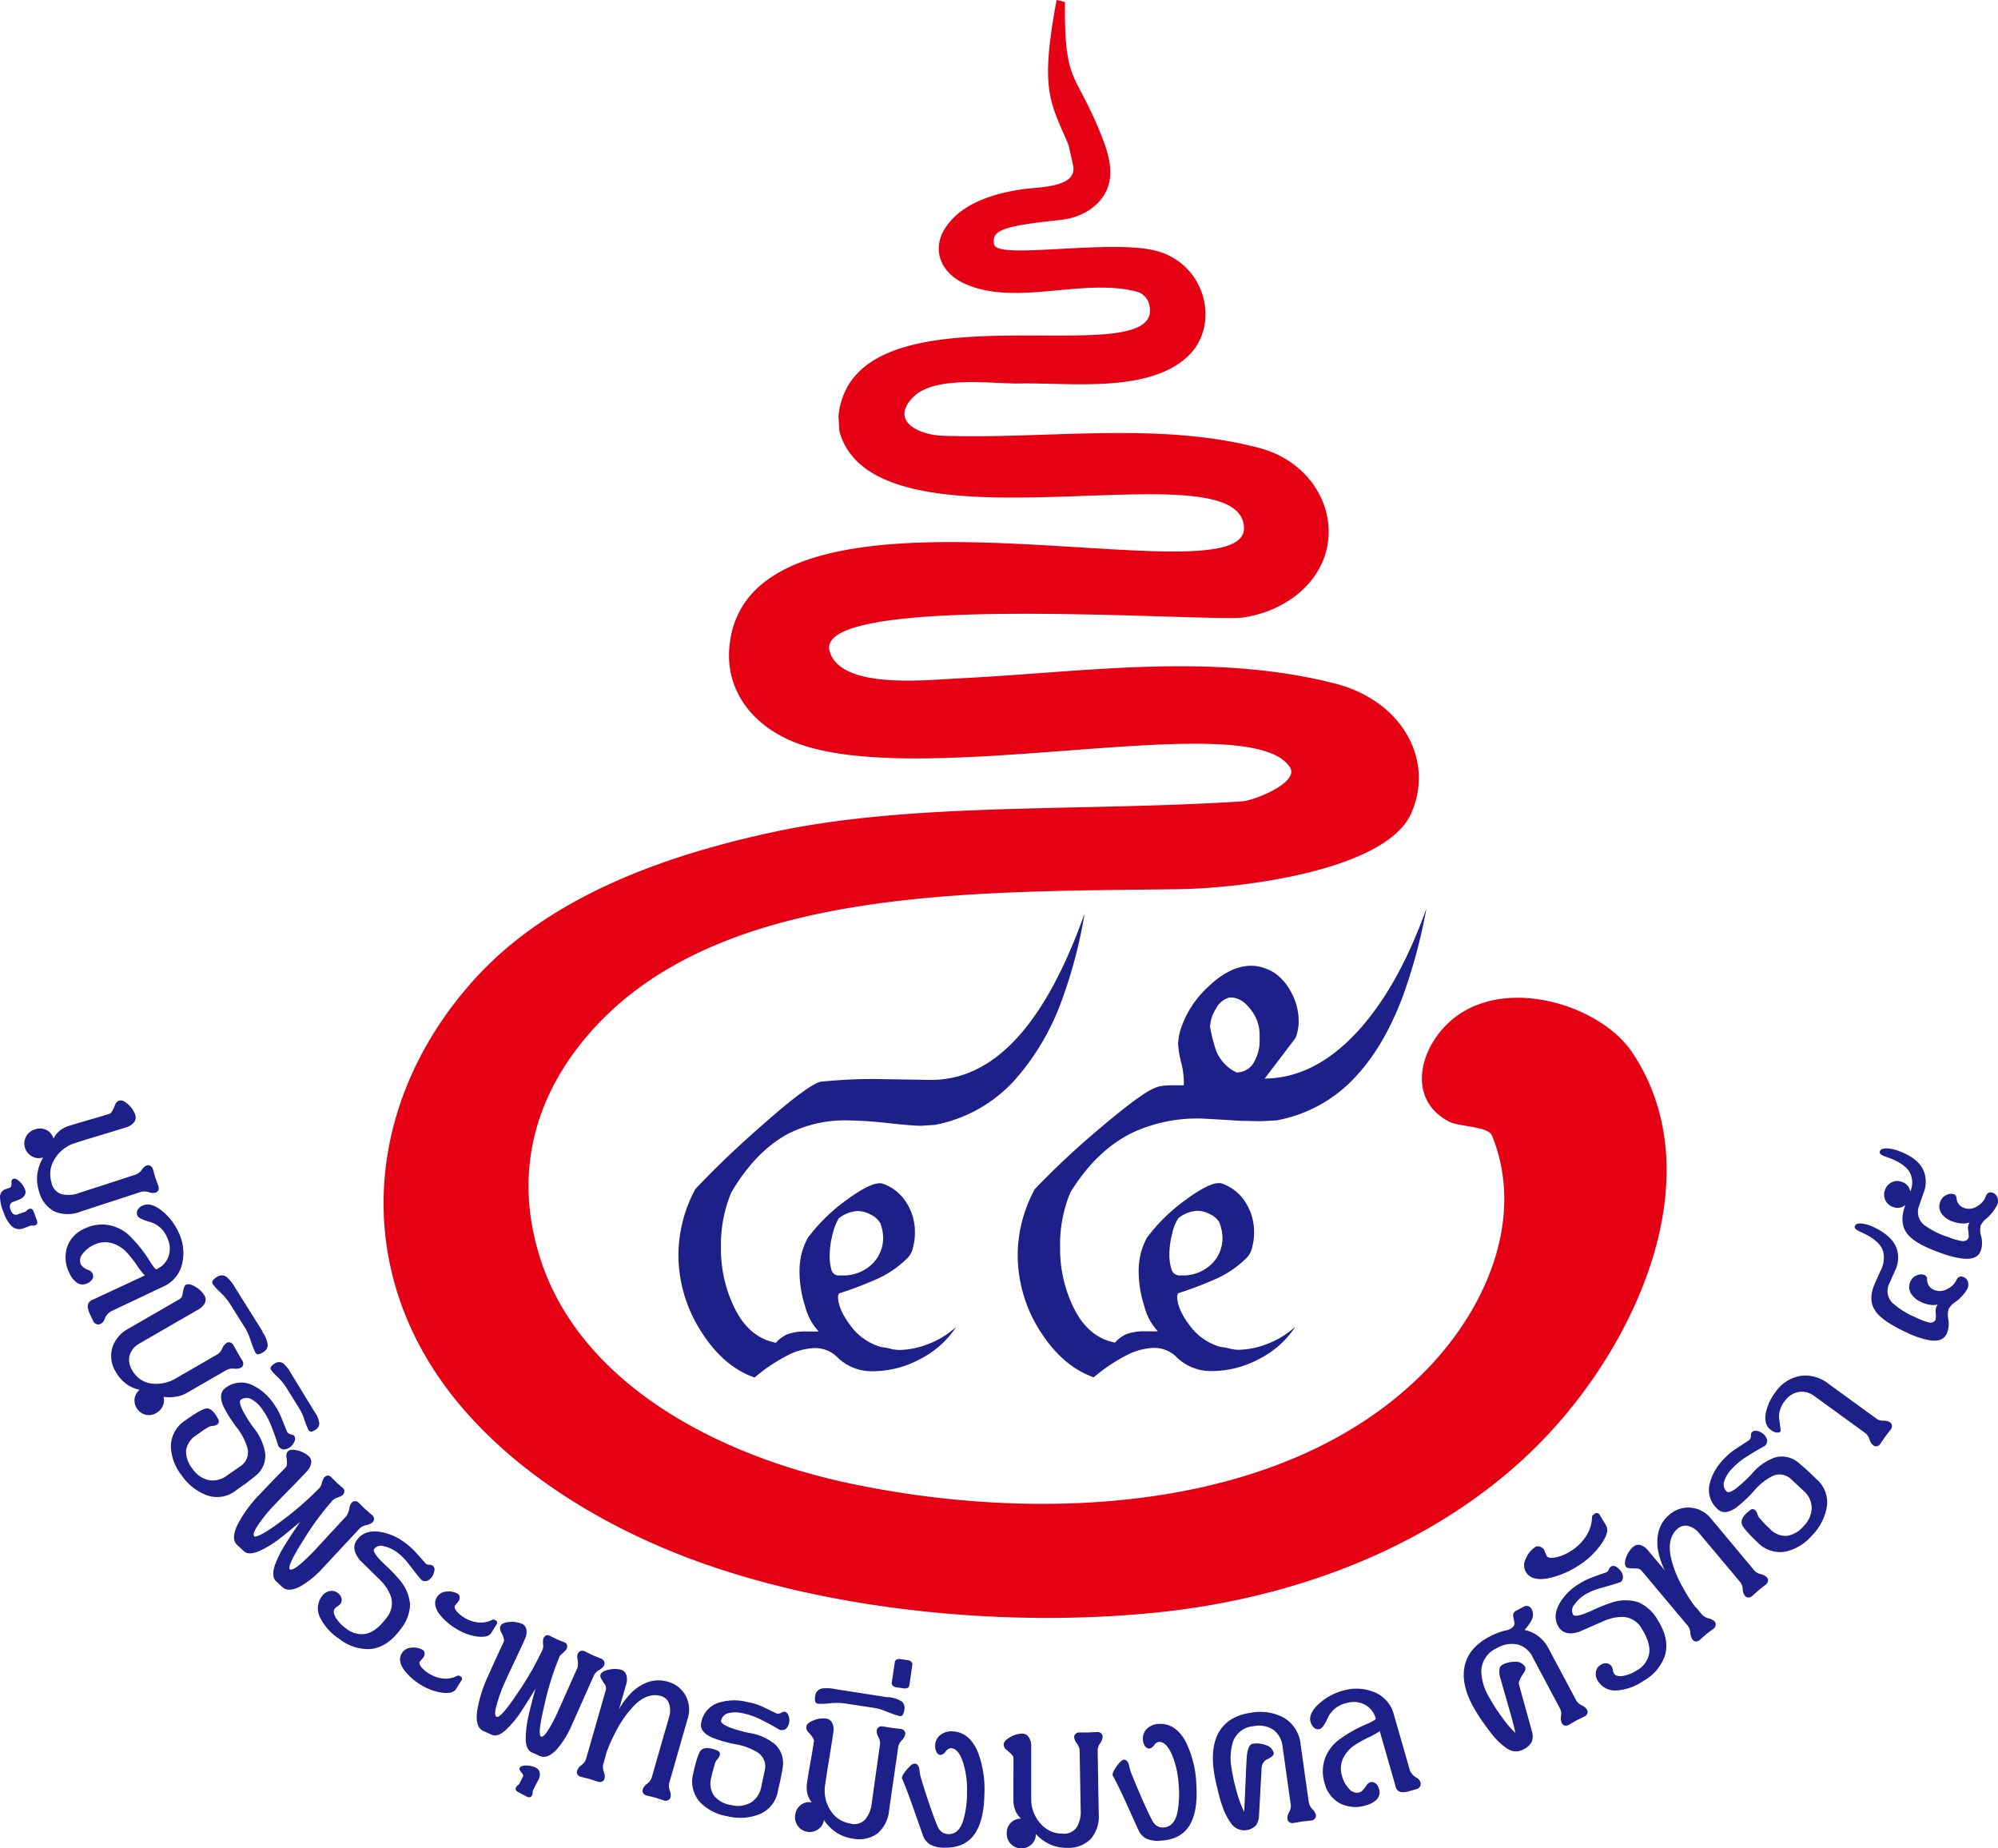 <svg xmlns="http://www.w3.org/2000/svg" viewBox="0 0 440.25 407.22"><defs><style>.cls-1{fill:#e60013;}.cls-1,.cls-2{fill-rule:evenodd;}.cls-2{fill:#1d2088;}</style></defs><title>logo</title><g id="Layer_2" data-name="Layer 2"><g id="Layer_2-2" data-name="Layer 2"><path class="cls-1" d="M359.65,231.86c18,26.9,1.14,64.8-21.28,87-21,20.78-51.19,33.07-83.32,36.38-32.81,3.38-71.47-.28-101.82-11.4-25.09-9.19-48.09-24.91-59.89-45.77-15.41-27.24-10.13-59.35,11.94-83.12,16-17.19,40.28-26.34,65.37-31.69,30.68-6.55,67.36-4.42,103-6.7,2.73-.17,12.71-4.18,10.59-7.5-8.87-13.94-83.2,5.9-110.09-5.92-9.14-4-14.16-11.67-13.46-20.33,3.52-43.65,114.2-9.35,113.42-26.62-.83-18.47-81.49,7.66-89.17-21.27l-.19-3.19c3.1-31.14,73.27-8,68.41-24.88a3.85,3.85,0,0,0-2.64-2.58c-11.84-3.15-26.7,3.35-38-1.79-5.31-2.41-7.15-7.52-4.39-12,3.37-5.47,10.42-7.84,17.31-8.8,3.82-.53,12.1-.37,11-5.32l-1-4.44C231.38,22.35,229.09,20,232.82,0l1.84.45c-.16,18.2,2.21,15,7.84,28.93,1.66,4.12,3.29,8.9,1.07,13.08-1.78,3.36-5.62,5.57-9.95,6-12.74,1.35-15.22,2.28-14.57,5.41.71,3.45,26-1.35,36,1.47C266,58.45,269,72.11,261.42,78.8c-8.83,7.84-25.75,5.47-36.82,5.69-5.9.11-18.7-1.91-23.49,3.11-5.08,5.31,1.57,8.23,6.55,8.4,23.08.8,47.42-3.22,69.84,2.7,11,2.92,16.94,12.9,14.85,22.18-1.74,7.73-9,13.71-18.31,15.15-7.33,1.13-95.11-5.76-91.23,7.48,2.46,8.41,21.07,6.31,28.63,5.94,27.72-1.37,55.2-5.8,82.6,1.11,14.9,3.75,22.11,16.89,16.92,28.62-5.52,12.46-36.75,16.52-51.24,16.72-46.92.64-103.15-.66-131,33.13-12.12,14.69-15.19,31.58-9.49,48.8,8.73,26.38,37.65,42.58,68.07,49,43.27,9.12,96.48,6,126.7-24.72,13.9-14.12,22-34.14,14.75-51.94-.87-2.13-7.82-1.88-9.81-3.26-7.59-4.18-6.8-13-1.8-19.35C328,213.7,352.06,220.53,359.65,231.86Z"/><path class="cls-2" d="M206,247.83l-3.08.2q-1.75,0-7.44-.61a86.59,86.59,0,0,0-8.92-.58,27.47,27.47,0,0,0-13,3q-7.18,3.92-12.45,12.94a29.91,29.91,0,0,0-2.25,12.06,29.4,29.4,0,0,0,3.22,13.79c2.14,4.08,5.1,6.49,8.89,7.2a7.35,7.35,0,0,1,2.59-1.9,12.12,12.12,0,0,1,4.25-.58h2.59a12.83,12.83,0,0,1-3-5.57,25.21,25.21,0,0,1-1.23-7.47,15.93,15.93,0,0,1,.48-4.18,14.87,14.87,0,0,1,1.34-3.4,39.13,39.13,0,0,1,8.69-8.46q4.91-3.57,7.09-3.57h.48a10,10,0,0,1,5.61,4.48,11.94,11.94,0,0,1,1.74,6.35,12.38,12.38,0,0,1-.43,3.33,4.48,4.48,0,0,1-1.25,2.34,22.56,22.56,0,0,1-6.92,4.69,85,85,0,0,1-8.18,3.09l-.17.58c0,1.94.91,4,2.68,6.38a12.59,12.59,0,0,0,6.92,4.86,10.12,10.12,0,0,1,1.77.31,9.68,9.68,0,0,0,2,.31,18.11,18.11,0,0,0,6.38-1.26,19.32,19.32,0,0,0,6.3-3.84,20.62,20.62,0,0,1-8,7.13,22,22,0,0,1-10.14,2.65,10.81,10.81,0,0,1-7.86-2.89,7,7,0,0,0-5.24-2.21,13.94,13.94,0,0,0-5.9,1.6,37.13,37.13,0,0,0-7.29,4.89q-6.92-2.39-11.85-10.26a31.21,31.21,0,0,1-4.93-16.81A30.78,30.78,0,0,1,153.2,262c3.9-4.18,8.72-8.83,14.53-13.92q10-8.86,13-9.75a114.18,114.18,0,0,1,11.77-.61l12.68.2q10.77,0,19.46-9.85,8.08-9.17,14.36-26.86a106.3,106.3,0,0,1-5,19.09,54.37,54.37,0,0,1-10.29,17.52A31.71,31.71,0,0,1,206,247.83Zm-12.08,21.6a4.6,4.6,0,0,0-2-1.8,6.21,6.21,0,0,0-3-.82,7.44,7.44,0,0,0-4.1,1.6,12.24,12.24,0,0,0-1.34,3.43,19,19,0,0,0-.66,4.55,10.86,10.86,0,0,0,.43,3.53A1.65,1.65,0,0,0,185,281h1.25a9.1,9.1,0,0,0,6.18-2.78,8,8,0,0,0,2.17-5.57,9.77,9.77,0,0,0-.66-3.26Zm84.71-31.75,6.84-9a9.74,9.74,0,0,0,.68-3.87,13.06,13.06,0,0,0-1.54-6,12,12,0,0,0-3.65-4.38,10.2,10.2,0,0,0-2.59-1.22,8.55,8.55,0,0,0-2.65-.44c-3.13,0-6.3,1.56-9.52,4.65a22,22,0,0,0-5.93,9,12.4,12.4,0,0,0-.68,3.5,21.22,21.22,0,0,0,.63,4,18.73,18.73,0,0,1,.63,4v1.19H258a18.17,18.17,0,0,0-2,.14,5.92,5.92,0,0,0-1.62.48c-2,.78-6.13,3.84-12.37,9.14A177.88,177.88,0,0,0,228,262a30.79,30.79,0,0,0-3.76,14.43,31.2,31.2,0,0,0,4.93,16.81Q234.08,301,241,303.45a37.13,37.13,0,0,1,7.29-4.89,13.93,13.93,0,0,1,5.9-1.6,7,7,0,0,1,5.24,2.21,10.8,10.8,0,0,0,7.86,2.89,22,22,0,0,0,10.14-2.65,20.62,20.62,0,0,0,8-7.13,19.32,19.32,0,0,1-6.3,3.84,18.11,18.11,0,0,1-6.38,1.26,9.67,9.67,0,0,1-2-.31,10.13,10.13,0,0,0-1.77-.31,12.59,12.59,0,0,1-6.92-4.86c-1.77-2.34-2.68-4.45-2.68-6.38l.17-.58a84.91,84.91,0,0,0,8.18-3.09,22.56,22.56,0,0,0,6.92-4.69,4.48,4.48,0,0,0,1.25-2.34,12.37,12.37,0,0,0,.43-3.33,11.94,11.94,0,0,0-1.74-6.35,10,10,0,0,0-5.61-4.48h-.48q-2.18,0-7.09,3.57a39.14,39.14,0,0,0-8.69,8.46,14.92,14.92,0,0,0-1.34,3.4,15.94,15.94,0,0,0-.48,4.18,25.21,25.21,0,0,0,1.23,7.47,12.83,12.83,0,0,0,3,5.57h-2.59a12.12,12.12,0,0,0-4.25.58,7.36,7.36,0,0,0-2.59,1.9c-3.79-.71-6.75-3.12-8.89-7.2a29.41,29.41,0,0,1-3.22-13.79,29.91,29.91,0,0,1,2.25-12.06q5.77-9.42,13.93-13.31a34,34,0,0,1,14.79-3c.4,0,3.33.17,8.86.51,1.11,0,2.62.07,4.59.07l3.25-.17a31.21,31.21,0,0,0,17.78-10q6.11-6.67,10.17-17.62a120.56,120.56,0,0,0,5.1-19.09q-6.15,17.27-15.19,27.13-9.53,10.34-20.54,10.36Zm-7.92-17.9h.57c1.51,0,2.93.85,4.27,2.58a8.88,8.88,0,0,1,2,5.57v1.39a9.11,9.11,0,0,1-1.08,4.38,4.37,4.37,0,0,1-4,2.58,9,9,0,0,1-4.5-4.79,35.74,35.74,0,0,1-1.34-5.26,7.74,7.74,0,0,1,1.31-4,4.68,4.68,0,0,1,2.79-2.41Zm-2,49.65a9.76,9.76,0,0,1,.66,3.26,8,8,0,0,1-2.17,5.57A9.09,9.09,0,0,1,261,281H260a1.84,1.84,0,0,1-1.85-1.29,10.65,10.65,0,0,1-.48-3.57,17.81,17.81,0,0,1,.63-4.38,9.2,9.2,0,0,1,1.37-3.4,7.44,7.44,0,0,1,4.1-1.6,6.2,6.2,0,0,1,3,.82A4.59,4.59,0,0,1,268.74,269.42Z"/><path class="cls-2" d="M11.36,260.69a3.38,3.38,0,0,0,2.19,2.4,6.67,6.67,0,0,0,4-.3l12.33-4a2.91,2.91,0,0,0,1.31-1,2.76,2.76,0,0,1,1.07-1,1,1,0,0,1,.9.08,1.17,1.17,0,0,1,.52.66l.55,1.91.68,1.9a1.32,1.32,0,0,1,0,.85,1,1,0,0,1-.71.59,2.76,2.76,0,0,1-1.46-.13,2.87,2.87,0,0,0-1.64-.07L17.8,266.92a7.61,7.61,0,0,1-5.77,0,6.84,6.84,0,0,1-3.4-4.34,9.12,9.12,0,0,1-.42-3.8A10.06,10.06,0,0,1,9.5,255a2.93,2.93,0,0,1-2.34-.18,3.23,3.23,0,0,1,.54-6,3.22,3.22,0,0,1,2.52.12,3.1,3.1,0,0,1,1.58,1.93,4.79,4.79,0,0,1,1.11-1.54,5.92,5.92,0,0,1,2.26-1.27c1.05-.34,2.53-.78,4.45-1.33s3.44-1,4.55-1.36c.33-.11.71-.73,1.16-1.88a1.54,1.54,0,0,1,.93-1c.55-.18,1.2.1,2,.84a5.56,5.56,0,0,1,1.54,2.28,1.74,1.74,0,0,1-.34,1.73,3.28,3.28,0,0,1-1.59,1q-2.07.67-5.59,1.72c-2.34.7-4.26,1.29-5.72,1.77a8,8,0,0,0-4.45,3.41,6.22,6.22,0,0,0-.72,5.41Zm326.87,80.16a1.22,1.22,0,0,1,1.07-.11,1.76,1.76,0,0,1,1,.82c0,.1.11.3.23.6s.23.51.28.65c.23.38.85.49,1.86.32a9.24,9.24,0,0,0,3.29-1.32,10.45,10.45,0,0,0,3.57-3.45,8.13,8.13,0,0,0,1.27-4.15.65.65,0,0,1,.15-.38,1.85,1.85,0,0,1,.41-.32.73.73,0,0,1,1.13.27l1.39,2.27c.59,1,.2,2.39-1.17,4.29a17.36,17.36,0,0,1-5.1,4.71,19.14,19.14,0,0,1-6.47,2.67c-2.44.46-4.07,0-4.91-1.37a3,3,0,0,1,0-3,5.42,5.42,0,0,1,2.06-2.51ZM197.16,366.28a.87.87,0,0,1,.38-.66,1.74,1.74,0,0,1,1-.08l1.34.2c.85.12,1.23.5,1.14,1.11l-.64,4.36a.84.84,0,0,1-.39.66,1.69,1.69,0,0,1-1,.08l-1.34-.19c-.85-.12-1.23-.5-1.14-1.11l.64-4.36Zm-79.69,28.18a1,1,0,0,0-.11.53,1.06,1.06,0,0,1-.12.54.67.67,0,0,1-.46.41,1,1,0,0,1-.71-.11l-1.87-1c-.58-.3-.73-.67-.45-1.12a1,1,0,0,1,.37-.41,1,1,0,0,0,.36-.4l.76-1.5c.11-.22,0-.53-.37-.93s-.48-.73-.35-1,.67-.53,1.46-.5a4.84,4.84,0,0,1,2.12.5,1.5,1.5,0,0,1,.84,1.16,2.38,2.38,0,0,1-.28,1.43l-1.2,2.35Zm78.19-20.51-11.73-1.83a8.19,8.19,0,0,0-2.79-.12,1.84,1.84,0,0,0-1.52,1.69,3.14,3.14,0,0,0,0,1.15.72.72,0,0,0,.67.52,14.65,14.65,0,0,0,2.45-.08,14,14,0,0,1,3.33,0l6.6,1a11.88,11.88,0,0,1,2.45.71,30.63,30.63,0,0,0,3,1.07c.4.06.67,0,.81-.26a3.13,3.13,0,0,0,.34-1.13,1.88,1.88,0,0,0-.52-1.77,6.31,6.31,0,0,0-3.11-1ZM69.28,311a5.44,5.44,0,0,1,1.08,2.61A1.62,1.62,0,0,1,69.5,315a2.69,2.69,0,0,1-.92.42c-.23,0-.44-.09-.62-.38a26.64,26.64,0,0,1-1-2.58,10.24,10.24,0,0,0-.92-2L63,305.56a12,12,0,0,0-1.84-2.19,12.59,12.59,0,0,1-1.43-1.55.62.62,0,0,1,0-.73,2.7,2.7,0,0,1,.75-.64,1.58,1.58,0,0,1,2,0,7.06,7.06,0,0,1,1.5,1.88L69.28,311ZM57.77,293.38a6.19,6.19,0,0,1,1.23,3,1.85,1.85,0,0,1-1,1.52,3,3,0,0,1-1.05.47c-.27.06-.5-.1-.71-.43A30.28,30.28,0,0,1,55.11,295a11.68,11.68,0,0,0-1-2.27l-3.48-5.54a13.65,13.65,0,0,0-2.1-2.49,14.32,14.32,0,0,1-1.63-1.77.7.7,0,0,1,0-.83,3.07,3.07,0,0,1,.85-.73,1.8,1.8,0,0,1,2.23,0,8.06,8.06,0,0,1,1.71,2.14l6.19,9.86ZM288.4,397.13a2.9,2.9,0,0,0,.79,1.47,2.68,2.68,0,0,1,.75,1.22,1,1,0,0,1-.22.87,1.22,1.22,0,0,1-.75.4l-2,.21-2,.34a1.27,1.27,0,0,1-.82-.16,1,1,0,0,1-.47-.8,2.7,2.7,0,0,1,.38-1.44,2.84,2.84,0,0,0,.36-1.57l-1.8-12.77a5.3,5.3,0,0,0-2-3.77,5.79,5.79,0,0,0-4.37-.83,5.24,5.24,0,0,0-4.53,3.32,12.18,12.18,0,0,0-.34,6,37,37,0,0,0,1.15,5.19,23.21,23.21,0,0,0,1.62,4.36q.05-.66.37-8.23c.08-2.1.17-3.52.24-4.3.2-1.55.63-2.37,1.29-2.46a5.67,5.67,0,0,1,2.9.3,2.37,2.37,0,0,1,1.72,1.82c0,.34-.37.75-1.27,1.21a2.26,2.26,0,0,0-1.4,1.88l-.57,10.4a4.31,4.31,0,0,1-.61,2.28,3.56,3.56,0,0,1-5.49-.25,14.87,14.87,0,0,1-2.07-4.12c-.32-.9-.66-2.11-1-3.62a39.09,39.09,0,0,1-.79-3.84q-.73-5.18,1-8.43c1.37-2.49,3.77-4,7.2-4.47a11,11,0,0,1,7.24,1.11,7.68,7.68,0,0,1,3.68,5.88l1.8,12.77ZM5.48,267,4,267.51a1.15,1.15,0,0,1-1,0,1.83,1.83,0,0,1-.67-1,1.58,1.58,0,0,1-.11-1.13,1.16,1.16,0,0,1,.72-.61l1.26-.47a2.4,2.4,0,0,0,1.17-.88,1.37,1.37,0,0,0,.15-1.35,4.71,4.71,0,0,0-1.2-1.76c-.56-.53-1-.73-1.39-.59s-.41.42-.4,1-.11.85-.33.93l-1,.36A1.79,1.79,0,0,0,0,263.61a9.31,9.31,0,0,0,.79,3.48,7.84,7.84,0,0,0,1.73,3,2.49,2.49,0,0,0,2.77.48l1.34-.5a1,1,0,0,1,.55-.05,1,1,0,0,0,.51-.05c.52-.14.66-.52.44-1.11l-.72-1.93c-.22-.6-.58-.78-1.06-.55a.92.92,0,0,0-.42.31,1.07,1.07,0,0,1-.45.31ZM304,381.32l3.52,12.28a1.53,1.53,0,0,0,1.26,1.24,5,5,0,0,0,1.93-.27l1.45-.42a1.21,1.21,0,0,0,.72-.54,1.07,1.07,0,0,0,.11-.93,1.76,1.76,0,0,0-.81-1,3.24,3.24,0,0,1-1.53-1.67l-3.54-12.34a7.21,7.21,0,0,0-4.47-4.93,10.33,10.33,0,0,0-6.84-.23,12.79,12.79,0,0,0-5.33,3q-2.21,2.07-1.68,3.9a2.34,2.34,0,0,0,.81,1.28,1.34,1.34,0,0,0,1.22.24c.5-.14,1.1-1,1.79-2.53a5.79,5.79,0,0,1,4-3.16,5.36,5.36,0,0,1,4.09.3,4.84,4.84,0,0,1,2.44,3.1c.05.18-.51.52-1.67,1.06a29.42,29.42,0,0,0-6.81,3.88,9.1,9.1,0,0,0-2.78,4.05,8.72,8.72,0,0,0,0,5.26,6.87,6.87,0,0,0,3.52,4.49,7.57,7.57,0,0,0,5.63.35,5.17,5.17,0,0,0,2.27-1.22,2.24,2.24,0,0,0,.57-2.34,2.28,2.28,0,0,0-.8-1.29,1.28,1.28,0,0,0-1.12-.22,1.7,1.7,0,0,0-.91.77c-.57.86-1.05,1.35-1.45,1.46a2.22,2.22,0,0,1-2.29-.75,6.49,6.49,0,0,1-1.59-2.84,5.46,5.46,0,0,1,.37-4.18,7.34,7.34,0,0,1,2.5-2.69,29.09,29.09,0,0,1,3.06-1.7,16,16,0,0,0,2.43-1.36ZM336,359.11a8,8,0,0,1,3,1.39,8.21,8.21,0,0,1,2.24,2.72l6.06,11.39a2.9,2.9,0,0,0,1.24,1.11,2.69,2.69,0,0,1,1.12.89,1,1,0,0,1,.09.92,1.27,1.27,0,0,1-.57.61l-1.81.89-1.72,1a1.26,1.26,0,0,1-.84.15,1,1,0,0,1-.7-.61,2.7,2.7,0,0,1-.14-1.49,2.83,2.83,0,0,0-.2-1.6l-6.06-11.39a5.17,5.17,0,0,0-3.17-2.75,6.34,6.34,0,0,0-4.75.79,5.7,5.7,0,0,0-3.39,4.82,11.47,11.47,0,0,0,1.64,5.82,37,37,0,0,0,2.86,4.48,23.19,23.19,0,0,0,3,3.54c-.18-1-.55-2.44-1.12-4.43-1.44-5.07-2.19-7.65-2.22-7.76a4.76,4.76,0,0,1-.16-1.83,1.2,1.2,0,0,1,.56-.94,5.75,5.75,0,0,1,2.85-.72,2.39,2.39,0,0,1,2.24,1.12c.17.32.09.76-.27,1.29-.83,1.25-1.21,2.08-1.11,2.49l2.89,10.45a3.79,3.79,0,0,1,0,2.2,4,4,0,0,1-2,1.82,3.35,3.35,0,0,1-3.46-.24,14.55,14.55,0,0,1-3.36-3.17c-.61-.74-1.34-1.76-2.22-3a36.32,36.32,0,0,1-2.06-3.34q-2.44-4.59-1.8-8.33c.49-2.84,2.32-5.11,5.48-6.79a18.12,18.12,0,0,1,2-.91,12.38,12.38,0,0,1,1.91-.54,2.52,2.52,0,0,0,.64-.24c.78-.42,1.13-.93,1-1.52s-.19-.92-.27-1.38a1.06,1.06,0,0,1,.56-1.1l1.78-.95a1.19,1.19,0,0,1,1-.1,1.34,1.34,0,0,1,.74.67,2.65,2.65,0,0,1-.1,2.55,9.3,9.3,0,0,1-1.48,2Zm21-10.48a1.26,1.26,0,0,0,.6-1,2,2,0,0,0-.35-1.32,3.44,3.44,0,0,0-1.06-1.07,1.06,1.06,0,0,0-1.21-.1,1.34,1.34,0,0,0-.47.62,1.44,1.44,0,0,1-.46.6c-1,.36-2.07.73-3.07,1.1a15.82,15.82,0,0,0-3.07,1.51,12.16,12.16,0,0,0-4.27,4.29c-1.08,1.93-1.15,3.66-.19,5.2.86,1.37,2.34,1.73,4.46,1.07l5.24-2.29a10.2,10.2,0,0,1,4.62-1,5,5,0,0,1,4,2.61c1.34,2.14,1.88,4,1.59,5.6a5.41,5.41,0,0,1-2.73,3.59,8.44,8.44,0,0,1-2.86,1.17c-1.09.2-1.79,0-2.12-.49a2.19,2.19,0,0,1-.26-.77,2.18,2.18,0,0,0-.25-.78,1.48,1.48,0,0,0-1.05-.7,2,2,0,0,0-1.44.35,2.13,2.13,0,0,0-1,1.54,2.73,2.73,0,0,0,.41,1.94,4.44,4.44,0,0,0,4,2.14,11.76,11.76,0,0,0,6.06-2.11,10.22,10.22,0,0,0,4.71-5.5q1.13-3.62-1.55-7.9A9.14,9.14,0,0,0,361,353a9.55,9.55,0,0,0-6.29.22,33.55,33.55,0,0,0-3.87,1.58c-2.47,1.14-3.88,1.45-4.2.94a1.92,1.92,0,0,1,.27-2.22,7.94,7.94,0,0,1,2.45-2.26,12.75,12.75,0,0,1,3.27-1.36c2.65-.75,4.08-1.18,4.27-1.3Zm16.71,5.51,1.33,1.59a2.85,2.85,0,0,0,1.44.82,2.76,2.76,0,0,1,1.28.64,1,1,0,0,1,.27.87,1.18,1.18,0,0,1-.42.73L376,360l-1.48,1.32a1.26,1.26,0,0,1-.79.32,1,1,0,0,1-.82-.46,2.7,2.7,0,0,1-.44-1.42,2.85,2.85,0,0,0-.53-1.52l-10.22-12.18a1.48,1.48,0,0,0-1.27-.5c-1.19,0-1.91-.06-2.13-.32-.37-.44-.35-1.15,0-2.15a5.59,5.59,0,0,1,1.54-2.28,1.68,1.68,0,0,1,1.65-.39,3.44,3.44,0,0,1,1.62,1.15l3.7,4.41a16.94,16.94,0,0,1-1.33-3.67,10.33,10.33,0,0,1-.14-4.43,7.16,7.16,0,0,1,2.47-4.16,6.27,6.27,0,0,1,4.76-1.55,6.42,6.42,0,0,1,4.44,2.42L386.56,346a2.84,2.84,0,0,0,1.44.82,2.77,2.77,0,0,1,1.28.64,1,1,0,0,1,.28.88,1.22,1.22,0,0,1-.43.73l-1.58,1.25-1.5,1.34a1.26,1.26,0,0,1-.8.3,1,1,0,0,1-.81-.43,2.71,2.71,0,0,1-.44-1.42,2.84,2.84,0,0,0-.53-1.52l-9.06-10.8a4.68,4.68,0,0,0-2.18-1.52,2.57,2.57,0,0,0-2.55.5c-1.57,1.32-2.08,3.38-1.54,6.21a24.61,24.61,0,0,0,2.86,7.1,28.78,28.78,0,0,0,2.64,4.05Zm14.2-19.43a2.41,2.41,0,0,1-.64-1.06,2.28,2.28,0,0,0-.47-.89.81.81,0,0,0-1-.17,6.62,6.62,0,0,0-1.25,1.09c-.85.91-1,1.76-.56,2.53a12.47,12.47,0,0,0,1.34,1.65c.61.66,1.26,1.31,1.95,1.95a6.81,6.81,0,0,0,6.32,2,10.78,10.78,0,0,0,5.64-3.5,11.73,11.73,0,0,0,3.26-6.14,6.69,6.69,0,0,0-2.22-6.27l-.24-.23-.8-.76-.79-.76-.24-.23c-.3-.25-.63-.55-1-.88s-.65-.57-.85-.73a5.65,5.65,0,0,0-5.23-1.21,11.73,11.73,0,0,0-5.08,3.56,30.92,30.92,0,0,1-3.19,3c-1.24,1-2,1.28-2.39.94a2.16,2.16,0,0,1-.48-2.44,7,7,0,0,1,1.62-2.55,16.43,16.43,0,0,1,3.48-2.83c1.15-.73,2.41-1.47,3.77-2.21a1.67,1.67,0,0,0,.54-1.26,2.68,2.68,0,0,0-1-1.5,2.77,2.77,0,0,0-1.18-.53,1.24,1.24,0,0,0-1.2.25,1.1,1.1,0,0,0-.21.79,1.35,1.35,0,0,1-.36.94l-2.93,1.92a14.16,14.16,0,0,0-2.72,2.31,11.65,11.65,0,0,0-3.07,5.36,5.63,5.63,0,0,0,1.78,5.67q1.48,1.38,4-.33a28.59,28.59,0,0,0,4-3.76,13.37,13.37,0,0,1,4-3.21,3.67,3.67,0,0,1,4.24.75l2.66,2.48a5.08,5.08,0,0,1,1.79,3.77,5.82,5.82,0,0,1-1.78,4,6,6,0,0,1-3.69,2.16,4.75,4.75,0,0,1-3.73-1.54c-.47-.43-.86-.82-1.2-1.17s-.63-.68-.9-1Zm25.53-22.14A2.84,2.84,0,0,0,415,313a2.76,2.76,0,0,1,1.4.31,1,1,0,0,1,.48.78,1.17,1.17,0,0,1-.23.81l-1.23,1.59-1.12,1.64a1.24,1.24,0,0,1-.69.5,1,1,0,0,1-.91-.25,2.71,2.71,0,0,1-.77-1.27,2.85,2.85,0,0,0-.88-1.35l-11.26-8.18a4.5,4.5,0,0,0-3.53-.89,4.73,4.73,0,0,0-3,2,5.67,5.67,0,0,0-1.28,3.43q.2,1.59.41,3.16a.91.91,0,0,1-.87.34,2.65,2.65,0,0,1-1.28-.55q-1.66-1.21-1.13-3.86a11.21,11.21,0,0,1,2-4.36,8.44,8.44,0,0,1,5.51-3.7,8.12,8.12,0,0,1,6.23,1.68l10.59,7.69ZM427,287.39a3.89,3.89,0,0,1-1.67.08,6.74,6.74,0,0,1-2-.6,4.94,4.94,0,0,1-2.24-1.87,2.78,2.78,0,0,1-.12-2.71,2.53,2.53,0,0,1,1.42-1.33,2.16,2.16,0,0,1,1.78,0,.93.93,0,0,1,.45.91,2.41,2.41,0,0,0,1.56,2.31,3.2,3.2,0,0,0,2.89-.2,4.15,4.15,0,0,0,2-1.92c.37-.8.93-1,1.64-.69a1.65,1.65,0,0,1,.94,1.09,2.24,2.24,0,0,1-.18,1.55,9.36,9.36,0,0,1-2.76,2.94,4.56,4.56,0,0,0-1.33,1.42,4.88,4.88,0,0,0-.06,2.4,5.42,5.42,0,0,1-.4,3.12c-.57,1.21-1.8,1.69-3.72,1.4a20.15,20.15,0,0,1-5.22-1.78q-5-2.34-6.59-4.46-2-2.64-.16-6.52l1.06-2.41a6,6,0,0,0,.6-4.59c-.53-1.47-2-2.76-4.41-3.88l-.69-.32a3.41,3.41,0,0,1-.92-.59.55.55,0,0,1-.13-.68c.19-.42.7-.58,1.52-.49a8.11,8.11,0,0,1,2.45.71c2.92,1.36,4.68,3,5.3,5.06a6.45,6.45,0,0,1-.5,4.71l-1.15,2.61a3.68,3.68,0,0,0,.67,4.42,17.86,17.86,0,0,0,5,3.12,15.15,15.15,0,0,0,2.91,1.14q1.18.22,1.57-.63a6.47,6.47,0,0,0,0-1.65,2.63,2.63,0,0,1,.19-1.21,1.87,1.87,0,0,1,.28-.46Zm-7.13-22-.09.26q-1.46,4,.73,6.48,1.76,2,7,3.87a20.14,20.14,0,0,0,5.35,1.32c1.93.12,3.12-.47,3.58-1.72a5.42,5.42,0,0,0,.12-3.14,4.88,4.88,0,0,1-.15-2.4,4.57,4.57,0,0,1,1.2-1.53,9.36,9.36,0,0,0,2.5-3.17,2.23,2.23,0,0,0,0-1.56,1.65,1.65,0,0,0-1-1c-.75-.27-1.28,0-1.58.83a4.14,4.14,0,0,1-1.79,2.08,3.2,3.2,0,0,1-2.86.45,2.42,2.42,0,0,1-1.76-2.16c-.05-.47-.22-.76-.53-.87a2.15,2.15,0,0,0-1.78.18,2.53,2.53,0,0,0-1.29,1.45,2.78,2.78,0,0,0,.35,2.69,4.93,4.93,0,0,0,2.39,1.67,6.75,6.75,0,0,0,2.08.42,3.89,3.89,0,0,0,1.66-.23,1.88,1.88,0,0,0-.24.48,2.63,2.63,0,0,0-.09,1.22,6.49,6.49,0,0,1,.11,1.65q-.32.87-1.51.76a15.13,15.13,0,0,1-3-.88,17.89,17.89,0,0,1-5.3-2.67,3.68,3.68,0,0,1-1.05-4.35l.92-2.7a6.45,6.45,0,0,0,.09-4.73c-.79-2-2.69-3.48-5.72-4.58a8.07,8.07,0,0,0-2.51-.5c-.83,0-1.31.19-1.47.62a.55.55,0,0,0,.19.67,3.41,3.41,0,0,0,1,.51l.72.26q3.55,1.29,4.66,3.21a4.86,4.86,0,0,1,.11,4.24,2.6,2.6,0,0,0-1.83-2.12,2.75,2.75,0,0,0-2.26.08,2.9,2.9,0,0,0-1.47,1.68,2.83,2.83,0,0,0,.07,2.23,2.77,2.77,0,0,0,1.66,1.5,2.64,2.64,0,0,0,2.84-.48ZM31.91,281l-11.58,5.4a1.53,1.53,0,0,0-1,1.44,5,5,0,0,0,.57,1.86l.64,1.37a1.21,1.21,0,0,0,.65.62,1.07,1.07,0,0,0,.94,0,1.76,1.76,0,0,0,.9-1,3.25,3.25,0,0,1,1.41-1.77L36,283.44a7.21,7.21,0,0,0,4.17-5.19,10.33,10.33,0,0,0-.84-6.79,12.79,12.79,0,0,0-3.78-4.8q-2.39-1.86-4.12-1.05a2.34,2.34,0,0,0-1.13,1,1.33,1.33,0,0,0,0,1.24c.22.47,1.15.93,2.78,1.37a5.79,5.79,0,0,1,3.74,3.43,5.36,5.36,0,0,1,.34,4.09,4.84,4.84,0,0,1-2.68,2.89c-.17.08-.6-.42-1.3-1.49A29.43,29.43,0,0,0,28.28,272a9.09,9.09,0,0,0-4.44-2.11,8.71,8.71,0,0,0-5.2.79,6.87,6.87,0,0,0-3.89,4.18,7.57,7.57,0,0,0,.54,5.62,5.16,5.16,0,0,0,1.56,2.05,2.24,2.24,0,0,0,2.4.2,2.29,2.29,0,0,0,1.15-1,1.28,1.28,0,0,0,0-1.14,1.7,1.7,0,0,0-.9-.78,3.39,3.39,0,0,1-1.67-1.2,2.22,2.22,0,0,1,.39-2.38,6.49,6.49,0,0,1,2.55-2A5.46,5.46,0,0,1,25,274a7.35,7.35,0,0,1,3,2,29,29,0,0,1,2.16,2.75A15.93,15.93,0,0,0,31.91,281Zm-1.19,15,13-7.51a3.43,3.43,0,0,0,1.41-1.4,1.68,1.68,0,0,0-.09-1.69,5.59,5.59,0,0,0-2-1.91c-.92-.56-1.61-.7-2.11-.41-.3.17-.53.86-.69,2a1.48,1.48,0,0,1-.71,1.16l-11.17,6.45a7.27,7.27,0,0,0-3.67,4.41,6.61,6.61,0,0,0,.83,5.15,8.28,8.28,0,0,0,2.83,3,7.52,7.52,0,0,0,2.41.94,3.22,3.22,0,0,0-1.09,1.84A3.27,3.27,0,0,0,32,311.67a3.18,3.18,0,0,0,2.46-.38,3.26,3.26,0,0,0,1.42-1.55,3.14,3.14,0,0,0,.16-2,7.67,7.67,0,0,0,2.5,0,6.89,6.89,0,0,0,2.57-.83l8.84-5.1a2.88,2.88,0,0,1,1.62-.27,2.76,2.76,0,0,0,1.45-.18,1,1,0,0,0,.58-.72,1.28,1.28,0,0,0-.18-.83l-1-1.69-1-1.78a1.32,1.32,0,0,0-.64-.56,1,1,0,0,0-.91.13A2.76,2.76,0,0,0,49,297,2.9,2.9,0,0,1,48,298.33l-9.26,5.35a8.42,8.42,0,0,1-5,1.17,5.6,5.6,0,0,1-4.59-2.94,4.2,4.2,0,0,1-.58-3.37A4.52,4.52,0,0,1,30.73,296Zm14.92,18.58a2.43,2.43,0,0,1,1.16-.42,2.27,2.27,0,0,0,1-.29.81.81,0,0,0,.36-1,6.64,6.64,0,0,0-.84-1.43c-.73-1-1.53-1.36-2.38-1a12.37,12.37,0,0,0-1.88,1c-.77.47-1.53,1-2.28,1.54a6.81,6.81,0,0,0-3.13,5.84A10.79,10.79,0,0,0,40,325a11.73,11.73,0,0,0,5.41,4.37,6.69,6.69,0,0,0,6.58-1l.27-.2.9-.64.9-.63.27-.2c.3-.24.66-.51,1.06-.82s.68-.53.88-.7a5.66,5.66,0,0,0,2.18-4.9,11.74,11.74,0,0,0-2.53-5.67,30.78,30.78,0,0,1-2.36-3.71c-.71-1.4-.87-2.24-.47-2.53a2.16,2.16,0,0,1,2.48,0,7,7,0,0,1,2.19,2.08,16.45,16.45,0,0,1,2.12,4c.5,1.27,1,2.65,1.45,4.13a1.67,1.67,0,0,0,1.13.77,2.68,2.68,0,0,0,1.66-.68,2.77,2.77,0,0,0,.74-1.06,1.24,1.24,0,0,0,0-1.23,1.1,1.1,0,0,0-.73-.35,1.35,1.35,0,0,1-.85-.54c-.46-1.12-.9-2.2-1.32-3.24a14.18,14.18,0,0,0-1.74-3.11,11.65,11.65,0,0,0-4.67-4,5.63,5.63,0,0,0-5.9.67q-1.63,1.19-.44,4a28.52,28.52,0,0,0,2.93,4.65,13.36,13.36,0,0,1,2.38,4.57,3.67,3.67,0,0,1-1.54,4L50,325.09a5.08,5.08,0,0,1-4,1,5.82,5.82,0,0,1-3.59-2.51,6,6,0,0,1-1.41-4,4.75,4.75,0,0,1,2.23-3.36c.52-.37,1-.69,1.38-1l1.12-.7Zm27.69,15.93a62.64,62.64,0,0,0-6.46,8.77q-3.7,5.82-3,6.45.45.42,2.36-1.18a38.12,38.12,0,0,0,3.3-3.2L76.33,334a4.24,4.24,0,0,0,.68-1.88,2,2,0,0,1,.45-1,1,1,0,0,1,.83-.39,1.32,1.32,0,0,1,.77.35l1.43,1.42L82,333.8a1.28,1.28,0,0,1,.42.74,1,1,0,0,1-.35.86,2.79,2.79,0,0,1-1.34.6,2.91,2.91,0,0,0-1.46.72l-8.06,8.65a20.63,20.63,0,0,1-4.89,4.06c-1.83,1-3.19,1.07-4.11.22l-1.41-1.31q-1-1-.28-3.36a23.73,23.73,0,0,1,2.42-4.85c.85-1.38,1.92-3,3.22-4.86q-3.16,2.66-4.35,3.56a23.26,23.26,0,0,1-4.62,2.87q-2.39,1-3.39.11l-1.52-1.41c-1-.93-.95-2.48.15-4.67a28.7,28.7,0,0,1,4.82-6.53q1.11-1.19,3.37-3.53L63,323.25c.26-.28.29-1,.13-2.19a1.5,1.5,0,0,1,.28-1.28c.39-.42,1.1-.49,2.14-.22A5.59,5.59,0,0,1,68,320.8a1.65,1.65,0,0,1,.55,1.62,3.51,3.51,0,0,1-.91,1.72q-1.22,1.31-3.65,3.79T60.05,332a31.65,31.65,0,0,0-3.19,4c-.9,1.33-1.16,2.16-.81,2.48s2.56-.77,6.29-3.62a67.4,67.4,0,0,0,8.07-7.06,2.07,2.07,0,0,0,.44-.84,5.93,5.93,0,0,1,.53-1.39c.54-.58,1.07-.63,1.57-.16l1.3,1.3,1.29,1.12q.75.7-.1,1.62a9.09,9.09,0,0,1-1.3.58,2.09,2.09,0,0,0-.81.5Zm19.57,17.6a1.26,1.26,0,0,0,1.12.2,2.05,2.05,0,0,0,1.09-.82,3.44,3.44,0,0,0,.59-1.39,1.06,1.06,0,0,0-.36-1.16,1.35,1.35,0,0,0-.75-.2,1.45,1.45,0,0,1-.73-.2c-.73-.84-1.45-1.65-2.17-2.44a15.84,15.84,0,0,0-2.55-2.28,12.17,12.17,0,0,0-5.58-2.35c-2.19-.28-3.82.31-4.89,1.78-1,1.31-.72,2.82.68,4.54,1.32,1.28,2.68,2.62,4.09,4a10.19,10.19,0,0,1,2.68,3.9,5,5,0,0,1-.92,4.7c-1.48,2-3,3.24-4.6,3.57a5.41,5.41,0,0,1-4.35-1.19,8.44,8.44,0,0,1-2.16-2.21c-.59-.94-.7-1.65-.34-2.14a2.17,2.17,0,0,1,.62-.53,2.18,2.18,0,0,0,.63-.52,1.48,1.48,0,0,0,.25-1.24,2,2,0,0,0-.86-1.2,2.13,2.13,0,0,0-1.81-.37,2.73,2.73,0,0,0-1.65,1.11,4.44,4.44,0,0,0-.48,4.54A11.76,11.76,0,0,0,74.67,361a10.22,10.22,0,0,0,6.87,2.31q3.78-.31,6.74-4.39a9.14,9.14,0,0,0,2.08-5.38,9.55,9.55,0,0,0-2.56-5.75,33.45,33.45,0,0,0-2.91-3c-2-1.87-2.8-3.05-2.44-3.54a1.92,1.92,0,0,1,2.16-.59,7.93,7.93,0,0,1,3,1.43,12.75,12.75,0,0,1,2.48,2.53c1.68,2.18,2.62,3.34,2.8,3.47Zm7.95,3a.93.93,0,0,1,.43.72,1.6,1.6,0,0,1-.27,1l-.38.45-.37.42c-.18.29-.09.68.28,1.19a6.47,6.47,0,0,0,1.74,1.48,7.08,7.08,0,0,0,3.19,1.09,5.52,5.52,0,0,0,3.09-.63.55.55,0,0,1,.33,0,1.52,1.52,0,0,1,.33.16.58.58,0,0,1,.18.91l-1.16,1.86c-.49.78-1.58,1-3.28.77a11.69,11.69,0,0,1-4.45-1.7,13.34,13.34,0,0,1-3.68-3.2q-1.57-2.14-.55-3.77a2.6,2.6,0,0,1,2.13-1.21,3.84,3.84,0,0,1,2.44.49Zm-7.73,12.37a.92.92,0,0,1,.43.71,1.65,1.65,0,0,1-.28,1l-.38.44-.37.42c-.18.29-.09.69.28,1.19a6.24,6.24,0,0,0,1.74,1.48,7,7,0,0,0,3.19,1.09,5.45,5.45,0,0,0,3.09-.63.52.52,0,0,1,.32,0,1.13,1.13,0,0,1,.33.16.58.58,0,0,1,.19.91l-1.17,1.87c-.49.78-1.55,1-3.19.79a12.07,12.07,0,0,1-4.55-1.7A12.87,12.87,0,0,1,89.1,368q-1.57-2.13-.55-3.77A2.63,2.63,0,0,1,90.69,363a3.89,3.89,0,0,1,2.43.5Zm30.07,1.64a2.09,2.09,0,0,1,.61-.73,9,9,0,0,0,1-1q.51-1.14-.43-1.56l-1.59-.64-1.66-.81c-.63-.28-1.11-.06-1.43.66a6,6,0,0,0,0,1.49,2.07,2.07,0,0,1-.15.94,67.42,67.42,0,0,1-5.33,9.3q-3.9,5.87-4.77,5.47c-.44-.19-.46-1.06,0-2.61a31.55,31.55,0,0,1,1.72-4.81q.87-1.94,2.37-5.1T115.7,361a3.51,3.51,0,0,0,.3-1.92,1.65,1.65,0,0,0-1.05-1.35,5.58,5.58,0,0,0-2.73-.38c-1.07.08-1.72.38-1.95.9a1.5,1.5,0,0,0,.15,1.3c.54,1.08.75,1.77.59,2.12l-1.42,3.06q-1.38,3-2,4.44a28.71,28.71,0,0,0-2.44,7.75c-.33,2.42.13,3.91,1.38,4.46l1.89.84q1.26.56,3.17-1.21a23.29,23.29,0,0,0,3.43-4.22q.83-1.24,3-4.79c-.63,2.18-1.11,4.06-1.47,5.64a23.75,23.75,0,0,0-.71,5.37c0,1.68.5,2.7,1.35,3.08l1.76.78c1.14.51,2.41,0,3.81-1.55a20.64,20.64,0,0,0,3.31-5.43l4.81-10.8a2.9,2.9,0,0,1,1.14-1.16,2.78,2.78,0,0,0,1.08-1,1,1,0,0,0,0-.93,1.28,1.28,0,0,0-.63-.57l-1.84-.75-1.81-.88a1.31,1.31,0,0,0-.84-.08,1,1,0,0,0-.66.64,2,2,0,0,0-.09,1.1,4.23,4.23,0,0,1,0,2l-4.08,9.15a38.14,38.14,0,0,1-2.08,4.1q-1.28,2.14-1.84,1.89-.85-.38.76-7.09a62.64,62.64,0,0,1,3.25-10.4Zm10.3,21.59-.57,2a2.85,2.85,0,0,0,.12,1.65,2.76,2.76,0,0,1,.19,1.42,1,1,0,0,1-.57.72,1.18,1.18,0,0,1-.84.06l-1.92-.62-1.93-.49a1.26,1.26,0,0,1-.71-.47,1,1,0,0,1-.08-.93,2.7,2.7,0,0,1,.93-1.16,2.84,2.84,0,0,0,1-1.29l4.38-15.28a1.48,1.48,0,0,0-.29-1.33c-.71-1-1-1.62-.92-1.95.16-.55.75-.93,1.8-1.17a5.58,5.58,0,0,1,2.75,0A1.68,1.68,0,0,1,138,369a3.43,3.43,0,0,1,0,2l-1.59,5.53a17,17,0,0,1,2.29-3.15,10.35,10.35,0,0,1,3.59-2.6,7.16,7.16,0,0,1,4.83-.28,6.27,6.27,0,0,1,3.95,3.07,6.42,6.42,0,0,1,.48,5l-4.09,14.26a2.84,2.84,0,0,0,.12,1.65,2.76,2.76,0,0,1,.19,1.42,1,1,0,0,1-.58.73,1.22,1.22,0,0,1-.84.05l-1.92-.62-2-.5a1.26,1.26,0,0,1-.69-.49,1,1,0,0,1-.09-.92,2.71,2.71,0,0,1,.93-1.16,2.84,2.84,0,0,0,1-1.29l3.89-13.55a4.69,4.69,0,0,0,0-2.66,2.57,2.57,0,0,0-1.84-1.83c-2-.57-4,.16-6,2.2a24.59,24.59,0,0,0-4.29,6.34,28.78,28.78,0,0,0-1.88,4.45Zm24,2c-.11.37-.24.79-.37,1.27s-.25,1-.39,1.64a4.75,4.75,0,0,0,.6,4,6,6,0,0,0,3.75,2.06,5.82,5.82,0,0,0,4.35-.54,5.08,5.08,0,0,0,2.31-3.48l.76-3.56a3.67,3.67,0,0,0-1.55-4,13.37,13.37,0,0,0-4.83-1.81,28.55,28.55,0,0,1-5.28-1.5q-2.76-1.28-2.33-3.25a5.63,5.63,0,0,1,3.94-4.44,11.64,11.64,0,0,1,6.18-.13A14.16,14.16,0,0,1,168,376l3.15,1.52a1.35,1.35,0,0,0,1-.17,1.1,1.1,0,0,1,.78-.23c.36.08.64.38.83.9a2.77,2.77,0,0,1,.16,1.28,2.68,2.68,0,0,1-.77,1.62,1.67,1.67,0,0,1-1.36.18c-1.34-.79-2.62-1.49-3.84-2.1a16.46,16.46,0,0,0-4.22-1.53,7,7,0,0,0-3-.08,2.16,2.16,0,0,0-1.84,1.67c-.1.48.58,1,2,1.56a30.86,30.86,0,0,0,4.24,1.18,11.74,11.74,0,0,1,5.67,2.52,5.66,5.66,0,0,1,1.66,5.1c0,.25-.09.61-.19,1.1s-.18.93-.24,1.31l-.07.33c-.08.36-.16.71-.25,1.07s-.16.72-.24,1.08l-.07.33a6.69,6.69,0,0,1-4.23,5.13,11.72,11.72,0,0,1-6.94.37,10.78,10.78,0,0,1-5.9-3,6.81,6.81,0,0,1-1.58-6.43c.2-.92.41-1.81.67-2.67a12.42,12.42,0,0,1,.73-2c.42-.81,1.24-1.08,2.46-.82a6.6,6.6,0,0,1,1.58.51.81.81,0,0,1,.4,1,2.28,2.28,0,0,1-.52.86,2.41,2.41,0,0,0-.58,1.09Zm30,13.1a3.38,3.38,0,0,0,3.12-.91,6.68,6.68,0,0,0,1.49-3.75l1.8-12.84a2.9,2.9,0,0,0-.35-1.63,2.77,2.77,0,0,1-.38-1.38,1,1,0,0,1,.47-.78,1.18,1.18,0,0,1,.83-.18l2,.34,2,.22a1.32,1.32,0,0,1,.76.38,1,1,0,0,1,.22.9,2.76,2.76,0,0,1-.75,1.25,2.87,2.87,0,0,0-.78,1.44l-2,13.89a7.61,7.61,0,0,1-2.56,5.17,6.84,6.84,0,0,1-5.39,1.15,9.12,9.12,0,0,1-3.6-1.29,10.06,10.06,0,0,1-2.83-2.82,2.93,2.93,0,0,1-1.19,2,3.23,3.23,0,0,1-5.13-3.1,3.23,3.23,0,0,1,1.22-2.21,3.1,3.1,0,0,1,2.42-.58,4.8,4.8,0,0,1-.89-1.68,5.91,5.91,0,0,1-.15-2.58c.15-1.1.41-2.62.76-4.58s.61-3.53.77-4.69c0-.34-.35-1-1.18-1.86a1.54,1.54,0,0,1-.5-1.27c.08-.57.62-1,1.62-1.41a5.55,5.55,0,0,1,2.72-.39,1.74,1.74,0,0,1,1.4,1.06,3.29,3.29,0,0,1,.22,1.88q-.3,2.16-.9,5.78c-.4,2.41-.7,4.39-.92,5.92a8,8,0,0,0,1.12,5.5,6.22,6.22,0,0,0,4.55,3Zm19.9-15.23c.3,0,.63-.23,1-.71a1.5,1.5,0,0,1,1.13-.71c1.14,0,2.05,1.12,2.74,3.32a19.7,19.7,0,0,1,.82,6.23,21.78,21.78,0,0,1-.9,6.59c-.66,1.88-1.72,2.81-3.15,2.78a2.5,2.5,0,0,1-1.61-.55,2.94,2.94,0,0,1-.76-1q-.68-1.51-1.87-5t-2-6.32c-.09-.51-.16-1-.25-1.57-.16-.71-.48-1.07-1-1.08s-1,.45-1.78,1.37-1.11,1.57-1,1.91q.91,2.07,2.19,5.66,1.17,3.36,2.35,6.68a3.93,3.93,0,0,0,1.65,2.2,6.5,6.5,0,0,0,3.17.69q4.38.08,6.54-2.86c1.43-2,2.18-4.94,2.25-8.94a23,23,0,0,0-1.43-9.23c-1.25-3-3.18-4.55-5.76-4.6a3.89,3.89,0,0,0-2.56.84,2.93,2.93,0,0,0-1.1,2.34,2.7,2.7,0,0,0,.33,1.43,1.07,1.07,0,0,0,1,.61ZM234.29,404a3.38,3.38,0,0,0,2.94-1.39,6.67,6.67,0,0,0,.89-3.94l-.23-13a2.9,2.9,0,0,0-.6-1.56,2.76,2.76,0,0,1-.6-1.31A1,1,0,0,1,237,382a1.17,1.17,0,0,1,.79-.31l2,0,2-.1a1.32,1.32,0,0,1,.81.26,1,1,0,0,1,.36.85,2.76,2.76,0,0,1-.55,1.36,2.87,2.87,0,0,0-.55,1.54l.24,14a7.6,7.6,0,0,1-1.72,5.51,6.84,6.84,0,0,1-5.14,2,9.12,9.12,0,0,1-3.76-.71,10.07,10.07,0,0,1-3.24-2.34,2.93,2.93,0,0,1-.86,2.19,3.23,3.23,0,0,1-5.55-2.26,3.23,3.23,0,0,1,.86-2.37,3.1,3.1,0,0,1,2.3-.95,4.77,4.77,0,0,1-1.14-1.51,5.91,5.91,0,0,1-.55-2.53c0-1.11,0-2.65,0-4.65s.05-3.58,0-4.75c0-.34-.49-.89-1.46-1.66a1.54,1.54,0,0,1-.69-1.18c0-.57.45-1.11,1.38-1.64a5.55,5.55,0,0,1,2.63-.81,1.74,1.74,0,0,1,1.55.83,3.29,3.29,0,0,1,.51,1.82c0,1.45,0,3.4,0,5.85s0,4.45,0,6a8,8,0,0,0,2,5.26,6.22,6.22,0,0,0,5,2.27Zm19-18.78a1.07,1.07,0,0,1-1-.53,2.69,2.69,0,0,1-.45-1.39,2.93,2.93,0,0,1,.89-2.43,3.89,3.89,0,0,1,2.48-1.06c2.58-.18,4.64,1.18,6.14,4.08A23,23,0,0,1,263.6,393c.28,4-.21,7-1.46,9.1s-3.35,3.22-6.27,3.42a6.5,6.5,0,0,1-3.22-.41,3.93,3.93,0,0,1-1.84-2q-1.46-3.21-2.92-6.45-1.59-3.47-2.68-5.45c-.18-.33.09-1,.79-2s1.24-1.49,1.65-1.52.83.3,1.06,1c.13.52.25,1,.39,1.54q1.06,2.7,2.56,6.12t2.3,4.85a2.94,2.94,0,0,0,.85,1,2.5,2.5,0,0,0,1.66.41c1.43-.1,2.4-1.12,2.9-3a21.81,21.81,0,0,0,.32-6.65,19.72,19.72,0,0,0-1.36-6.13c-.88-2.13-1.89-3.14-3-3.06a1.49,1.49,0,0,0-1.06.81C253.92,384.94,253.6,385.2,253.31,385.22Z"/></g></g></svg>
